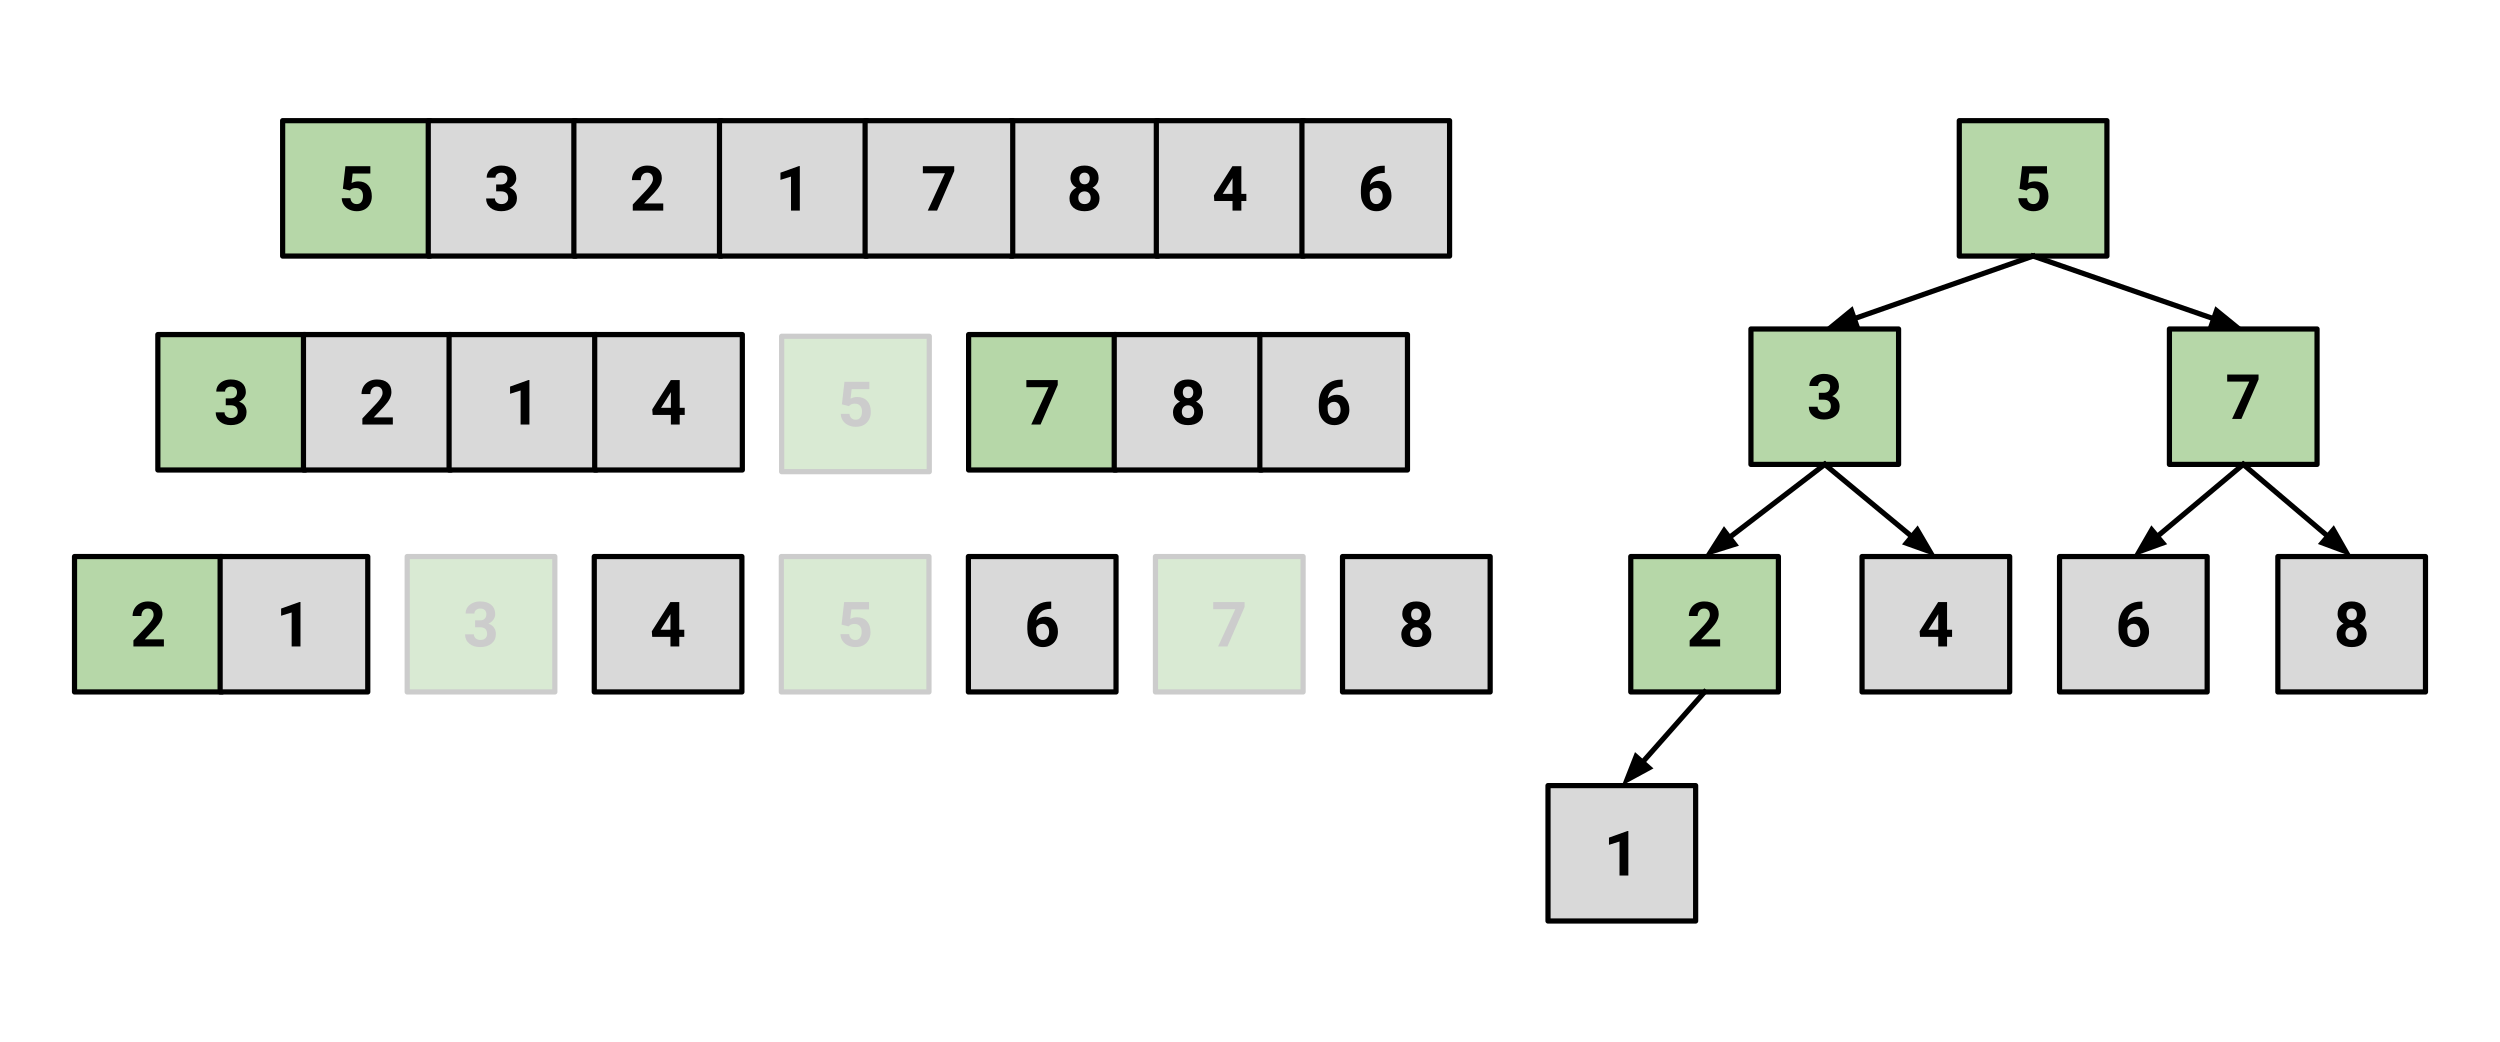 <svg version="1.1" viewBox="0.0 0.0 960.0 400.0" fill="none" stroke="none" stroke-linecap="square" stroke-miterlimit="10" xmlns:xlink="http://www.w3.org/1999/xlink" xmlns="http://www.w3.org/2000/svg"><clipPath id="p.0"><path d="m0 0l960.0 0l0 400.0l-960.0 0l0 -400.0z" clip-rule="nonzero"/></clipPath><g clip-path="url(#p.0)"><path fill="#000000" fill-opacity="0.0" d="m0 0l960.0 0l0 400.0l-960.0 0z" fill-rule="evenodd"/><path fill="#b6d7a8" d="m108.533 46.331l56.693 0l0 52l-56.693 0z" fill-rule="evenodd"/><path stroke="#000000" stroke-width="2.0" stroke-linejoin="round" stroke-linecap="butt" d="m108.533 46.331l56.693 0l0 52l-56.693 0z" fill-rule="evenodd"/><path fill="#000000" d="m131.666 72.48l0.984 -8.672l9.562 0l0 2.828l-6.797 0l-0.422 3.656q1.219 -0.641 2.578 -0.641q2.438 0 3.812 1.516q1.391 1.516 1.391 4.234q0 1.641 -0.703 2.953q-0.703 1.312 -2.0 2.031q-1.297 0.719 -3.062 0.719q-1.547 0 -2.875 -0.625q-1.328 -0.625 -2.094 -1.766q-0.766 -1.141 -0.812 -2.594l3.344 0q0.109 1.062 0.75 1.656q0.641 0.594 1.672 0.594q1.141 0 1.766 -0.828q0.625 -0.828 0.625 -2.328q0 -1.453 -0.719 -2.219q-0.719 -0.781 -2.031 -0.781q-1.203 0 -1.953 0.625l-0.328 0.312l-2.688 -0.672z" fill-rule="nonzero"/><path fill="#d9d9d9" d="m164.449 46.331l56.693 0l0 52l-56.693 0z" fill-rule="evenodd"/><path stroke="#000000" stroke-width="2.0" stroke-linejoin="round" stroke-linecap="butt" d="m164.449 46.331l56.693 0l0 52l-56.693 0z" fill-rule="evenodd"/><path fill="#000000" d="m190.52 70.839l1.797 0q1.297 0 1.906 -0.641q0.625 -0.656 0.625 -1.719q0 -1.031 -0.609 -1.594q-0.609 -0.578 -1.688 -0.578q-0.984 0 -1.641 0.531q-0.656 0.531 -0.656 1.391l-3.375 0q0 -1.344 0.719 -2.406q0.719 -1.062 2.016 -1.656q1.297 -0.594 2.844 -0.594q2.719 0 4.25 1.297q1.531 1.297 1.531 3.562q0 1.172 -0.719 2.156q-0.703 0.984 -1.875 1.516q1.453 0.516 2.156 1.547q0.703 1.031 0.703 2.438q0 2.266 -1.656 3.641q-1.656 1.375 -4.391 1.375q-2.547 0 -4.172 -1.344q-1.625 -1.359 -1.625 -3.562l3.391 0q0 0.953 0.719 1.562q0.719 0.609 1.781 0.609q1.203 0 1.891 -0.641q0.688 -0.641 0.688 -1.688q0 -2.562 -2.812 -2.562l-1.797 0l0 -2.641z" fill-rule="nonzero"/><path fill="#d9d9d9" d="m220.365 46.331l56.693 0l0 52l-56.693 0z" fill-rule="evenodd"/><path stroke="#000000" stroke-width="2.0" stroke-linejoin="round" stroke-linecap="butt" d="m220.365 46.331l56.693 0l0 52l-56.693 0z" fill-rule="evenodd"/><path fill="#000000" d="m254.686 80.871l-11.703 0l0 -2.328l5.531 -5.875q1.125 -1.25 1.672 -2.172q0.547 -0.922 0.547 -1.75q0 -1.141 -0.578 -1.781q-0.562 -0.656 -1.641 -0.656q-1.141 0 -1.812 0.797q-0.656 0.781 -0.656 2.062l-3.391 0q0 -1.547 0.734 -2.828q0.75 -1.297 2.109 -2.031q1.359 -0.734 3.078 -0.734q2.641 0 4.094 1.266q1.469 1.266 1.469 3.578q0 1.266 -0.656 2.578q-0.656 1.312 -2.25 3.047l-3.891 4.094l7.344 0l0 2.734z" fill-rule="nonzero"/><path fill="#d9d9d9" d="m276.281 46.331l56.693 0l0 52l-56.693 0z" fill-rule="evenodd"/><path stroke="#000000" stroke-width="2.0" stroke-linejoin="round" stroke-linecap="butt" d="m276.281 46.331l56.693 0l0 52l-56.693 0z" fill-rule="evenodd"/><path fill="#000000" d="m307.133 80.871l-3.391 0l0 -13.062l-4.047 1.266l0 -2.766l7.078 -2.531l0.359 0l0 17.094z" fill-rule="nonzero"/><path fill="#d9d9d9" d="m388.113 46.331l56.693 0l0 52l-56.693 0z" fill-rule="evenodd"/><path stroke="#000000" stroke-width="2.0" stroke-linejoin="round" stroke-linecap="butt" d="m388.113 46.331l56.693 0l0 52l-56.693 0z" fill-rule="evenodd"/><path fill="#000000" d="m421.856 68.339q0 1.25 -0.625 2.219q-0.609 0.953 -1.703 1.516q1.234 0.609 1.953 1.656q0.734 1.047 0.734 2.469q0 2.266 -1.547 3.594q-1.547 1.312 -4.203 1.312q-2.656 0 -4.219 -1.328q-1.562 -1.328 -1.562 -3.578q0 -1.422 0.719 -2.469q0.734 -1.062 1.969 -1.656q-1.094 -0.562 -1.703 -1.516q-0.609 -0.969 -0.609 -2.219q0 -2.172 1.453 -3.469q1.453 -1.297 3.938 -1.297q2.484 0 3.938 1.281q1.469 1.281 1.469 3.484zm-3.031 7.609q0 -1.109 -0.656 -1.781q-0.641 -0.672 -1.719 -0.672q-1.078 0 -1.734 0.672q-0.641 0.656 -0.641 1.781q0 1.094 0.625 1.766q0.641 0.656 1.766 0.656q1.109 0 1.734 -0.641q0.625 -0.641 0.625 -1.781zm-0.359 -7.438q0 -1.0 -0.531 -1.594q-0.516 -0.609 -1.484 -0.609q-0.938 0 -1.469 0.594q-0.531 0.578 -0.531 1.609q0 1.016 0.531 1.641q0.531 0.609 1.484 0.609q0.969 0 1.484 -0.609q0.516 -0.625 0.516 -1.641z" fill-rule="nonzero"/><path fill="#d9d9d9" d="m444.029 46.331l56.693 0l0 52l-56.693 0z" fill-rule="evenodd"/><path stroke="#000000" stroke-width="2.0" stroke-linejoin="round" stroke-linecap="butt" d="m444.029 46.331l56.693 0l0 52l-56.693 0z" fill-rule="evenodd"/><path fill="#000000" d="m476.678 74.449l1.922 0l0 2.734l-1.922 0l0 3.688l-3.391 0l0 -3.688l-7.0 0l-0.156 -2.141l7.125 -11.234l3.422 0l0 10.641zm-7.172 0l3.781 0l0 -6.031l-0.219 0.391l-3.562 5.641z" fill-rule="nonzero"/><path fill="#d9d9d9" d="m499.945 46.331l56.693 0l0 52l-56.693 0z" fill-rule="evenodd"/><path stroke="#000000" stroke-width="2.0" stroke-linejoin="round" stroke-linecap="butt" d="m499.945 46.331l56.693 0l0 52l-56.693 0z" fill-rule="evenodd"/><path fill="#000000" d="m531.75 63.636l0 2.781l-0.328 0q-2.297 0.031 -3.703 1.203q-1.391 1.156 -1.672 3.219q1.359 -1.391 3.438 -1.391q2.219 0 3.531 1.594q1.312 1.594 1.312 4.203q0 1.656 -0.719 3.016q-0.719 1.344 -2.047 2.094q-1.312 0.75 -2.969 0.75q-2.703 0 -4.359 -1.875q-1.656 -1.875 -1.656 -5.0l0 -1.219q0 -2.781 1.047 -4.906q1.047 -2.125 3.016 -3.297q1.969 -1.172 4.547 -1.172l0.562 0zm-3.297 8.531q-0.828 0 -1.5 0.438q-0.656 0.422 -0.969 1.125l0 1.031q0 1.703 0.656 2.656q0.672 0.953 1.875 0.953q1.094 0 1.766 -0.859q0.672 -0.859 0.672 -2.234q0 -1.391 -0.688 -2.25q-0.672 -0.859 -1.812 -0.859z" fill-rule="nonzero"/><path fill="#d9d9d9" d="m332.197 46.331l56.693 0l0 52l-56.693 0z" fill-rule="evenodd"/><path stroke="#000000" stroke-width="2.0" stroke-linejoin="round" stroke-linecap="butt" d="m332.197 46.331l56.693 0l0 52l-56.693 0z" fill-rule="evenodd"/><path fill="#000000" d="m366.424 65.699l-6.594 15.172l-3.578 0l6.609 -14.328l-8.484 0l0 -2.734l12.047 0l0 1.891z" fill-rule="nonzero"/><path fill="#b6d7a8" d="m60.614 128.472l56.693 0l0 52.0l-56.693 0z" fill-rule="evenodd"/><path stroke="#000000" stroke-width="2.0" stroke-linejoin="round" stroke-linecap="butt" d="m60.614 128.472l56.693 0l0 52.0l-56.693 0z" fill-rule="evenodd"/><path fill="#000000" d="m86.685 152.981l1.797 0q1.297 0 1.906 -0.641q0.625 -0.656 0.625 -1.719q0 -1.031 -0.609 -1.594q-0.609 -0.578 -1.688 -0.578q-0.984 0 -1.641 0.531q-0.656 0.531 -0.656 1.391l-3.375 0q0 -1.344 0.719 -2.406q0.719 -1.062 2.016 -1.656q1.297 -0.594 2.844 -0.594q2.719 0 4.25 1.297q1.531 1.297 1.531 3.562q0 1.172 -0.719 2.156q-0.703 0.984 -1.875 1.516q1.453 0.516 2.156 1.547q0.703 1.031 0.703 2.438q0 2.266 -1.656 3.641q-1.656 1.375 -4.391 1.375q-2.547 0 -4.172 -1.344q-1.625 -1.359 -1.625 -3.562l3.391 0q0 0.953 0.719 1.562q0.719 0.609 1.781 0.609q1.203 0 1.891 -0.641q0.688 -0.641 0.688 -1.688q0 -2.562 -2.812 -2.562l-1.797 0l0 -2.641z" fill-rule="nonzero"/><path fill="#d9d9d9" d="m116.53 128.472l56.693 0l0 52.0l-56.693 0z" fill-rule="evenodd"/><path stroke="#000000" stroke-width="2.0" stroke-linejoin="round" stroke-linecap="butt" d="m116.53 128.472l56.693 0l0 52.0l-56.693 0z" fill-rule="evenodd"/><path fill="#000000" d="m150.851 163.012l-11.703 0l0 -2.328l5.531 -5.875q1.125 -1.25 1.672 -2.172q0.547 -0.922 0.547 -1.75q0 -1.141 -0.578 -1.781q-0.562 -0.656 -1.641 -0.656q-1.141 0 -1.812 0.797q-0.656 0.781 -0.656 2.062l-3.391 0q0 -1.547 0.734 -2.828q0.75 -1.297 2.109 -2.031q1.359 -0.734 3.078 -0.734q2.641 0 4.094 1.266q1.469 1.266 1.469 3.578q0 1.266 -0.656 2.578q-0.656 1.312 -2.25 3.047l-3.891 4.094l7.344 0l0 2.734z" fill-rule="nonzero"/><path fill="#d9d9d9" d="m172.446 128.472l56.693 0l0 52.0l-56.693 0z" fill-rule="evenodd"/><path stroke="#000000" stroke-width="2.0" stroke-linejoin="round" stroke-linecap="butt" d="m172.446 128.472l56.693 0l0 52.0l-56.693 0z" fill-rule="evenodd"/><path fill="#000000" d="m203.299 163.012l-3.391 0l0 -13.062l-4.047 1.266l0 -2.766l7.078 -2.531l0.359 0l0 17.094z" fill-rule="nonzero"/><path fill="#d9d9d9" d="m228.362 128.472l56.693 0l0 52.0l-56.693 0z" fill-rule="evenodd"/><path stroke="#000000" stroke-width="2.0" stroke-linejoin="round" stroke-linecap="butt" d="m228.362 128.472l56.693 0l0 52.0l-56.693 0z" fill-rule="evenodd"/><path fill="#000000" d="m261.011 156.591l1.922 0l0 2.734l-1.922 0l0 3.688l-3.391 0l0 -3.688l-7 0l-0.156 -2.141l7.125 -11.234l3.422 0l0 10.641zm-7.172 0l3.781 0l0 -6.031l-0.219 0.391l-3.562 5.641z" fill-rule="nonzero"/><path fill="#b6d7a8" d="m371.945 128.472l56.693 0l0 52.0l-56.693 0z" fill-rule="evenodd"/><path stroke="#000000" stroke-width="2.0" stroke-linejoin="round" stroke-linecap="butt" d="m371.945 128.472l56.693 0l0 52.0l-56.693 0z" fill-rule="evenodd"/><path fill="#000000" d="m406.172 147.841l-6.594 15.172l-3.578 0l6.609 -14.328l-8.484 0l0 -2.734l12.047 0l0 1.891z" fill-rule="nonzero"/><path fill="#d9d9d9" d="m427.861 128.472l56.693 0l0 52.0l-56.693 0z" fill-rule="evenodd"/><path stroke="#000000" stroke-width="2.0" stroke-linejoin="round" stroke-linecap="butt" d="m427.861 128.472l56.693 0l0 52.0l-56.693 0z" fill-rule="evenodd"/><path fill="#000000" d="m461.604 150.481q0 1.25 -0.625 2.219q-0.609 0.953 -1.703 1.516q1.234 0.609 1.953 1.656q0.734 1.047 0.734 2.469q0 2.266 -1.547 3.594q-1.547 1.312 -4.203 1.312q-2.656 0 -4.219 -1.328q-1.562 -1.328 -1.562 -3.578q0 -1.422 0.719 -2.469q0.734 -1.062 1.969 -1.656q-1.094 -0.562 -1.703 -1.516q-0.609 -0.969 -0.609 -2.219q0 -2.172 1.453 -3.469q1.453 -1.297 3.938 -1.297q2.484 0 3.938 1.281q1.469 1.281 1.469 3.484zm-3.031 7.609q0 -1.109 -0.656 -1.781q-0.641 -0.672 -1.719 -0.672q-1.078 0 -1.734 0.672q-0.641 0.656 -0.641 1.781q0 1.094 0.625 1.766q0.641 0.656 1.766 0.656q1.109 0 1.734 -0.641q0.625 -0.641 0.625 -1.781zm-0.359 -7.438q0 -1.0 -0.531 -1.594q-0.516 -0.609 -1.484 -0.609q-0.938 0 -1.469 0.594q-0.531 0.578 -0.531 1.609q0 1.016 0.531 1.641q0.531 0.609 1.484 0.609q0.969 0 1.484 -0.609q0.516 -0.625 0.516 -1.641z" fill-rule="nonzero"/><path fill="#d9d9d9" d="m483.777 128.472l56.693 0l0 52.0l-56.693 0z" fill-rule="evenodd"/><path stroke="#000000" stroke-width="2.0" stroke-linejoin="round" stroke-linecap="butt" d="m483.777 128.472l56.693 0l0 52.0l-56.693 0z" fill-rule="evenodd"/><path fill="#000000" d="m515.582 145.778l0 2.781l-0.328 0q-2.297 0.031 -3.703 1.203q-1.391 1.156 -1.672 3.219q1.359 -1.391 3.438 -1.391q2.219 0 3.531 1.594q1.312 1.594 1.312 4.203q0 1.656 -0.719 3.016q-0.719 1.344 -2.047 2.094q-1.312 0.75 -2.969 0.75q-2.703 0 -4.359 -1.875q-1.656 -1.875 -1.656 -5.0l0 -1.219q0 -2.781 1.047 -4.906q1.047 -2.125 3.016 -3.297q1.969 -1.172 4.547 -1.172l0.562 0zm-3.297 8.531q-0.828 0 -1.5 0.438q-0.656 0.422 -0.969 1.125l0 1.031q0 1.703 0.656 2.656q0.672 0.953 1.875 0.953q1.094 0 1.766 -0.859q0.672 -0.859 0.672 -2.234q0 -1.391 -0.688 -2.25q-0.672 -0.859 -1.812 -0.859z" fill-rule="nonzero"/><path fill="#b6d7a8" d="m28.614 213.709l56.693 0l0 52.0l-56.693 0z" fill-rule="evenodd"/><path stroke="#000000" stroke-width="2.0" stroke-linejoin="round" stroke-linecap="butt" d="m28.614 213.709l56.693 0l0 52.0l-56.693 0z" fill-rule="evenodd"/><path fill="#000000" d="m62.935 248.249l-11.703 0l0 -2.328l5.531 -5.875q1.125 -1.25 1.672 -2.172q0.547 -0.922 0.547 -1.75q0 -1.141 -0.578 -1.781q-0.562 -0.656 -1.641 -0.656q-1.141 0 -1.812 0.797q-0.656 0.781 -0.656 2.062l-3.391 0q0 -1.547 0.734 -2.828q0.75 -1.297 2.109 -2.031q1.359 -0.734 3.078 -0.734q2.641 0 4.094 1.266q1.469 1.266 1.469 3.578q0 1.266 -0.656 2.578q-0.656 1.312 -2.25 3.047l-3.891 4.094l7.344 0l0 2.734z" fill-rule="nonzero"/><path fill="#d9d9d9" d="m84.53 213.709l56.693 0l0 52.0l-56.693 0z" fill-rule="evenodd"/><path stroke="#000000" stroke-width="2.0" stroke-linejoin="round" stroke-linecap="butt" d="m84.53 213.709l56.693 0l0 52.0l-56.693 0z" fill-rule="evenodd"/><path fill="#000000" d="m115.383 248.249l-3.391 0l0 -13.062l-4.047 1.266l0 -2.766l7.078 -2.531l0.359 0l0 17.094z" fill-rule="nonzero"/><path fill="#d9d9d9" d="m228.196 213.709l56.693 0l0 52.0l-56.693 0z" fill-rule="evenodd"/><path stroke="#000000" stroke-width="2.0" stroke-linejoin="round" stroke-linecap="butt" d="m228.196 213.709l56.693 0l0 52.0l-56.693 0z" fill-rule="evenodd"/><path fill="#000000" d="m260.845 241.828l1.922 0l0 2.734l-1.922 0l0 3.688l-3.391 0l0 -3.688l-7.0 0l-0.156 -2.141l7.125 -11.234l3.422 0l0 10.641zm-7.172 0l3.781 0l0 -6.031l-0.219 0.391l-3.562 5.641z" fill-rule="nonzero"/><path fill="#d9d9d9" d="m371.862 213.709l56.693 0l0 52.0l-56.693 0z" fill-rule="evenodd"/><path stroke="#000000" stroke-width="2.0" stroke-linejoin="round" stroke-linecap="butt" d="m371.862 213.709l56.693 0l0 52.0l-56.693 0z" fill-rule="evenodd"/><path fill="#000000" d="m403.667 231.015l0 2.781l-0.328 0q-2.297 0.031 -3.703 1.203q-1.391 1.156 -1.672 3.219q1.359 -1.391 3.438 -1.391q2.219 0 3.531 1.594q1.312 1.594 1.312 4.203q0 1.656 -0.719 3.016q-0.719 1.344 -2.047 2.094q-1.312 0.75 -2.969 0.75q-2.703 0 -4.359 -1.875q-1.656 -1.875 -1.656 -5.0l0 -1.219q0 -2.781 1.047 -4.906q1.047 -2.125 3.016 -3.297q1.969 -1.172 4.547 -1.172l0.562 0zm-3.297 8.531q-0.828 0 -1.5 0.438q-0.656 0.422 -0.969 1.125l0 1.031q0 1.703 0.656 2.656q0.672 0.953 1.875 0.953q1.094 0 1.766 -0.859q0.672 -0.859 0.672 -2.234q0 -1.391 -0.688 -2.25q-0.672 -0.859 -1.812 -0.859z" fill-rule="nonzero"/><path fill="#d9d9d9" d="m515.528 213.709l56.693 0l0 52.0l-56.693 0z" fill-rule="evenodd"/><path stroke="#000000" stroke-width="2.0" stroke-linejoin="round" stroke-linecap="butt" d="m515.528 213.709l56.693 0l0 52.0l-56.693 0z" fill-rule="evenodd"/><path fill="#000000" d="m549.271 235.718q0 1.25 -0.625 2.219q-0.609 0.953 -1.703 1.516q1.234 0.609 1.953 1.656q0.734 1.047 0.734 2.469q0 2.266 -1.547 3.594q-1.547 1.312 -4.203 1.312q-2.656 0 -4.219 -1.328q-1.562 -1.328 -1.562 -3.578q0 -1.422 0.719 -2.469q0.734 -1.062 1.969 -1.656q-1.094 -0.562 -1.703 -1.516q-0.609 -0.969 -0.609 -2.219q0 -2.172 1.453 -3.469q1.453 -1.297 3.938 -1.297q2.484 0 3.938 1.281q1.469 1.281 1.469 3.484zm-3.031 7.609q0 -1.109 -0.656 -1.781q-0.641 -0.672 -1.719 -0.672q-1.078 0 -1.734 0.672q-0.641 0.656 -0.641 1.781q0 1.094 0.625 1.766q0.641 0.656 1.766 0.656q1.109 0 1.734 -0.641q0.625 -0.641 0.625 -1.781zm-0.359 -7.438q0 -1.0 -0.531 -1.594q-0.516 -0.609 -1.484 -0.609q-0.938 0 -1.469 0.594q-0.531 0.578 -0.531 1.609q0 1.016 0.531 1.641q0.531 0.609 1.484 0.609q0.969 0 1.484 -0.609q0.516 -0.625 0.516 -1.641z" fill-rule="nonzero"/><path fill="#d9ead3" d="m300.152 129.127l56.693 0l0 52.0l-56.693 0z" fill-rule="evenodd"/><path stroke="#cccccc" stroke-width="2.0" stroke-linejoin="round" stroke-linecap="butt" d="m300.152 129.127l56.693 0l0 52.0l-56.693 0z" fill-rule="evenodd"/><path fill="#cccccc" d="m323.286 155.276l0.984 -8.672l9.562 0l0 2.828l-6.797 0l-0.422 3.656q1.219 -0.641 2.578 -0.641q2.438 0 3.812 1.516q1.391 1.516 1.391 4.234q0 1.641 -0.703 2.953q-0.703 1.312 -2.0 2.031q-1.297 0.719 -3.062 0.719q-1.547 0 -2.875 -0.625q-1.328 -0.625 -2.094 -1.766q-0.766 -1.141 -0.812 -2.594l3.344 0q0.109 1.062 0.75 1.656q0.641 0.594 1.672 0.594q1.141 0 1.766 -0.828q0.625 -0.828 0.625 -2.328q0 -1.453 -0.719 -2.219q-0.719 -0.781 -2.031 -0.781q-1.203 0 -1.953 0.625l-0.328 0.312l-2.688 -0.672z" fill-rule="nonzero"/><path fill="#d9ead3" d="m156.363 213.709l56.693 0l0 52.0l-56.693 0z" fill-rule="evenodd"/><path stroke="#cccccc" stroke-width="2.0" stroke-linejoin="round" stroke-linecap="butt" d="m156.363 213.709l56.693 0l0 52.0l-56.693 0z" fill-rule="evenodd"/><path fill="#cccccc" d="m182.434 238.218l1.797 0q1.297 0 1.906 -0.641q0.625 -0.656 0.625 -1.719q0 -1.031 -0.609 -1.594q-0.609 -0.578 -1.688 -0.578q-0.984 0 -1.641 0.531q-0.656 0.531 -0.656 1.391l-3.375 0q0 -1.344 0.719 -2.406q0.719 -1.062 2.016 -1.656q1.297 -0.594 2.844 -0.594q2.719 0 4.25 1.297q1.531 1.297 1.531 3.562q0 1.172 -0.719 2.156q-0.703 0.984 -1.875 1.516q1.453 0.516 2.156 1.547q0.703 1.031 0.703 2.438q0 2.266 -1.656 3.641q-1.656 1.375 -4.391 1.375q-2.547 0 -4.172 -1.344q-1.625 -1.359 -1.625 -3.562l3.391 0q0 0.953 0.719 1.562q0.719 0.609 1.781 0.609q1.203 0 1.891 -0.641q0.688 -0.641 0.688 -1.688q0 -2.562 -2.812 -2.562l-1.797 0l0 -2.641z" fill-rule="nonzero"/><path fill="#d9ead3" d="m300.029 213.709l56.693 0l0 52.0l-56.693 0z" fill-rule="evenodd"/><path stroke="#cccccc" stroke-width="2.0" stroke-linejoin="round" stroke-linecap="butt" d="m300.029 213.709l56.693 0l0 52.0l-56.693 0z" fill-rule="evenodd"/><path fill="#cccccc" d="m323.163 239.859l0.984 -8.672l9.562 0l0 2.828l-6.797 0l-0.422 3.656q1.219 -0.641 2.578 -0.641q2.438 0 3.812 1.516q1.391 1.516 1.391 4.234q0 1.641 -0.703 2.953q-0.703 1.312 -2.0 2.031q-1.297 0.719 -3.062 0.719q-1.547 0 -2.875 -0.625q-1.328 -0.625 -2.094 -1.766q-0.766 -1.141 -0.812 -2.594l3.344 0q0.109 1.062 0.75 1.656q0.641 0.594 1.672 0.594q1.141 0 1.766 -0.828q0.625 -0.828 0.625 -2.328q0 -1.453 -0.719 -2.219q-0.719 -0.781 -2.031 -0.781q-1.203 0 -1.953 0.625l-0.328 0.312l-2.688 -0.672z" fill-rule="nonzero"/><path fill="#d9ead3" d="m443.695 213.709l56.693 0l0 52.0l-56.693 0z" fill-rule="evenodd"/><path stroke="#cccccc" stroke-width="2.0" stroke-linejoin="round" stroke-linecap="butt" d="m443.695 213.709l56.693 0l0 52.0l-56.693 0z" fill-rule="evenodd"/><path fill="#cccccc" d="m477.922 233.078l-6.594 15.172l-3.578 0l6.609 -14.328l-8.484 0l0 -2.734l12.047 0l0 1.891z" fill-rule="nonzero"/><path fill="#b6d7a8" d="m752.362 46.331l56.693 0l0 52l-56.693 0z" fill-rule="evenodd"/><path stroke="#000000" stroke-width="2.0" stroke-linejoin="round" stroke-linecap="butt" d="m752.362 46.331l56.693 0l0 52l-56.693 0z" fill-rule="evenodd"/><path fill="#000000" d="m775.496 72.48l0.984 -8.672l9.562 0l0 2.828l-6.797 0l-0.422 3.656q1.219 -0.641 2.578 -0.641q2.438 0 3.812 1.516q1.391 1.516 1.391 4.234q0 1.641 -0.703 2.953q-0.703 1.312 -2.0 2.031q-1.297 0.719 -3.062 0.719q-1.547 0 -2.875 -0.625q-1.328 -0.625 -2.094 -1.766q-0.766 -1.141 -0.812 -2.594l3.344 0q0.109 1.062 0.75 1.656q0.641 0.594 1.672 0.594q1.141 0 1.766 -0.828q0.625 -0.828 0.625 -2.328q0 -1.453 -0.719 -2.219q-0.719 -0.781 -2.031 -0.781q-1.203 0 -1.953 0.625l-0.328 0.312l-2.688 -0.672z" fill-rule="nonzero"/><path fill="#b6d7a8" d="m672.362 126.331l56.693 0l0 52l-56.693 0z" fill-rule="evenodd"/><path stroke="#000000" stroke-width="2.0" stroke-linejoin="round" stroke-linecap="butt" d="m672.362 126.331l56.693 0l0 52l-56.693 0z" fill-rule="evenodd"/><path fill="#000000" d="m698.433 150.839l1.797 0q1.297 0 1.906 -0.641q0.625 -0.656 0.625 -1.719q0 -1.031 -0.609 -1.594q-0.609 -0.578 -1.688 -0.578q-0.984 0 -1.641 0.531q-0.656 0.531 -0.656 1.391l-3.375 0q0 -1.344 0.719 -2.406q0.719 -1.062 2.016 -1.656q1.297 -0.594 2.844 -0.594q2.719 0 4.25 1.297q1.531 1.297 1.531 3.562q0 1.172 -0.719 2.156q-0.703 0.984 -1.875 1.516q1.453 0.516 2.156 1.547q0.703 1.031 0.703 2.438q0 2.266 -1.656 3.641q-1.656 1.375 -4.391 1.375q-2.547 0 -4.172 -1.344q-1.625 -1.359 -1.625 -3.562l3.391 0q0 0.953 0.719 1.562q0.719 0.609 1.781 0.609q1.203 0 1.891 -0.641q0.688 -0.641 0.688 -1.688q0 -2.562 -2.812 -2.562l-1.797 0l0 -2.641z" fill-rule="nonzero"/><path fill="#000000" fill-opacity="0.0" d="m780.709 98.331l-80.0 28.0" fill-rule="evenodd"/><path stroke="#000000" stroke-width="2.0" stroke-linejoin="round" stroke-linecap="butt" d="m780.709 98.331l-68.674 24.036" fill-rule="evenodd"/><path fill="#000000" stroke="#000000" stroke-width="2.0" stroke-linecap="butt" d="m710.944 119.249l-7.475 6.116l9.658 0.12z" fill-rule="evenodd"/><path fill="#b6d7a8" d="m833.055 126.331l56.693 0l0 52l-56.693 0z" fill-rule="evenodd"/><path stroke="#000000" stroke-width="2.0" stroke-linejoin="round" stroke-linecap="butt" d="m833.055 126.331l56.693 0l0 52l-56.693 0z" fill-rule="evenodd"/><path fill="#000000" d="m867.283 145.699l-6.594 15.172l-3.578 0l6.609 -14.328l-8.484 0l0 -2.734l12.047 0l0 1.891z" fill-rule="nonzero"/><path fill="#000000" fill-opacity="0.0" d="m780.709 98.331l80.693 28.0" fill-rule="evenodd"/><path stroke="#000000" stroke-width="2.0" stroke-linejoin="round" stroke-linecap="butt" d="m780.709 98.331l69.356 24.066" fill-rule="evenodd"/><path fill="#000000" stroke="#000000" stroke-width="2.0" stroke-linecap="butt" d="m848.982 125.518l9.658 -0.146l-7.492 -6.096z" fill-rule="evenodd"/><path fill="#b6d7a8" d="m626.215 213.709l56.693 0l0 52l-56.693 0z" fill-rule="evenodd"/><path stroke="#000000" stroke-width="2.0" stroke-linejoin="round" stroke-linecap="butt" d="m626.215 213.709l56.693 0l0 52l-56.693 0z" fill-rule="evenodd"/><path fill="#000000" d="m660.536 248.249l-11.703 0l0 -2.328l5.531 -5.875q1.125 -1.25 1.672 -2.172q0.547 -0.922 0.547 -1.75q0 -1.141 -0.578 -1.781q-0.562 -0.656 -1.641 -0.656q-1.141 0 -1.812 0.797q-0.656 0.781 -0.656 2.062l-3.391 0q0 -1.547 0.734 -2.828q0.75 -1.297 2.109 -2.031q1.359 -0.734 3.078 -0.734q2.641 0 4.094 1.266q1.469 1.266 1.469 3.578q0 1.266 -0.656 2.578q-0.656 1.312 -2.25 3.047l-3.891 4.094l7.344 0l0 2.734z" fill-rule="nonzero"/><path fill="#000000" fill-opacity="0.0" d="m700.709 178.331l-46.142 35.37" fill-rule="evenodd"/><path stroke="#000000" stroke-width="2.0" stroke-linejoin="round" stroke-linecap="butt" d="m700.709 178.331l-36.618 28.07" fill-rule="evenodd"/><path fill="#000000" stroke="#000000" stroke-width="2.0" stroke-linecap="butt" d="m662.081 203.779l-5.194 8.144l9.213 -2.9z" fill-rule="evenodd"/><path fill="#d9d9d9" d="m715.026 213.709l56.693 0l0 52l-56.693 0z" fill-rule="evenodd"/><path stroke="#000000" stroke-width="2.0" stroke-linejoin="round" stroke-linecap="butt" d="m715.026 213.709l56.693 0l0 52l-56.693 0z" fill-rule="evenodd"/><path fill="#000000" d="m747.675 241.827l1.922 0l0 2.734l-1.922 0l0 3.688l-3.391 0l0 -3.688l-7.0 0l-0.156 -2.141l7.125 -11.234l3.422 0l0 10.641zm-7.172 0l3.781 0l0 -6.031l-0.219 0.391l-3.562 5.641z" fill-rule="nonzero"/><path fill="#000000" fill-opacity="0.0" d="m700.709 178.331l42.677 35.37" fill-rule="evenodd"/><path stroke="#000000" stroke-width="2.0" stroke-linejoin="round" stroke-linecap="butt" d="m700.709 178.331l33.438 27.713" fill-rule="evenodd"/><path fill="#000000" stroke="#000000" stroke-width="2.0" stroke-linecap="butt" d="m732.038 208.587l9.096 3.248l-4.88 -8.335z" fill-rule="evenodd"/><path fill="#d9d9d9" d="m790.86 213.709l56.693 0l0 52l-56.693 0z" fill-rule="evenodd"/><path stroke="#000000" stroke-width="2.0" stroke-linejoin="round" stroke-linecap="butt" d="m790.86 213.709l56.693 0l0 52l-56.693 0z" fill-rule="evenodd"/><path fill="#000000" d="m822.665 231.014l0 2.781l-0.328 0q-2.297 0.031 -3.703 1.203q-1.391 1.156 -1.672 3.219q1.359 -1.391 3.438 -1.391q2.219 0 3.531 1.594q1.312 1.594 1.312 4.203q0 1.656 -0.719 3.016q-0.719 1.344 -2.047 2.094q-1.312 0.75 -2.969 0.75q-2.703 0 -4.359 -1.875q-1.656 -1.875 -1.656 -5.0l0 -1.219q0 -2.781 1.047 -4.906q1.047 -2.125 3.016 -3.297q1.969 -1.172 4.547 -1.172l0.562 0zm-3.297 8.531q-0.828 0 -1.5 0.438q-0.656 0.422 -0.969 1.125l0 1.031q0 1.703 0.656 2.656q0.672 0.953 1.875 0.953q1.094 0 1.766 -0.859q0.672 -0.859 0.672 -2.234q0 -1.391 -0.688 -2.25q-0.672 -0.859 -1.812 -0.859z" fill-rule="nonzero"/><path fill="#000000" fill-opacity="0.0" d="m861.402 178.331l-42.205 35.37" fill-rule="evenodd"/><path stroke="#000000" stroke-width="2.0" stroke-linejoin="round" stroke-linecap="butt" d="m861.402 178.331l-33.008 27.662" fill-rule="evenodd"/><path fill="#000000" stroke="#000000" stroke-width="2.0" stroke-linecap="butt" d="m826.272 203.461l-4.834 8.362l9.078 -3.298z" fill-rule="evenodd"/><path fill="#d9d9d9" d="m874.693 213.709l56.693 0l0 52l-56.693 0z" fill-rule="evenodd"/><path stroke="#000000" stroke-width="2.0" stroke-linejoin="round" stroke-linecap="butt" d="m874.693 213.709l56.693 0l0 52l-56.693 0z" fill-rule="evenodd"/><path fill="#000000" d="m908.436 235.717q0 1.25 -0.625 2.219q-0.609 0.953 -1.703 1.516q1.234 0.609 1.953 1.656q0.734 1.047 0.734 2.469q0 2.266 -1.547 3.594q-1.547 1.312 -4.203 1.312q-2.656 0 -4.219 -1.328q-1.562 -1.328 -1.562 -3.578q0 -1.422 0.719 -2.469q0.734 -1.062 1.969 -1.656q-1.094 -0.562 -1.703 -1.516q-0.609 -0.969 -0.609 -2.219q0 -2.172 1.453 -3.469q1.453 -1.297 3.938 -1.297q2.484 0 3.938 1.281q1.469 1.281 1.469 3.484zm-3.031 7.609q0 -1.109 -0.656 -1.781q-0.641 -0.672 -1.719 -0.672q-1.078 0 -1.734 0.672q-0.641 0.656 -0.641 1.781q0 1.094 0.625 1.766q0.641 0.656 1.766 0.656q1.109 0 1.734 -0.641q0.625 -0.641 0.625 -1.781zm-0.359 -7.438q0 -1.0 -0.531 -1.594q-0.516 -0.609 -1.484 -0.609q-0.938 0 -1.469 0.594q-0.531 0.578 -0.531 1.609q0 1.016 0.531 1.641q0.531 0.609 1.484 0.609q0.969 0 1.484 -0.609q0.516 -0.625 0.516 -1.641z" fill-rule="nonzero"/><path fill="#000000" fill-opacity="0.0" d="m861.402 178.331l41.638 35.37" fill-rule="evenodd"/><path stroke="#000000" stroke-width="2.0" stroke-linejoin="round" stroke-linecap="butt" d="m861.402 178.331l32.492 27.601" fill-rule="evenodd"/><path fill="#000000" stroke="#000000" stroke-width="2.0" stroke-linecap="butt" d="m891.755 208.45l9.056 3.358l-4.779 -8.394z" fill-rule="evenodd"/><path fill="#d9d9d9" d="m594.433 301.667l56.693 0l0 52.0l-56.693 0z" fill-rule="evenodd"/><path stroke="#000000" stroke-width="2.0" stroke-linejoin="round" stroke-linecap="butt" d="m594.433 301.667l56.693 0l0 52.0l-56.693 0z" fill-rule="evenodd"/><path fill="#000000" d="m625.285 336.207l-3.391 0l0 -13.062l-4.047 1.266l0 -2.766l7.078 -2.531l0.359 0l0 17.094z" fill-rule="nonzero"/><path fill="#000000" fill-opacity="0.0" d="m654.562 265.709l-31.78 35.969" fill-rule="evenodd"/><path stroke="#000000" stroke-width="2.0" stroke-linejoin="round" stroke-linecap="butt" d="m654.562 265.709l-23.834 26.976" fill-rule="evenodd"/><path fill="#000000" stroke="#000000" stroke-width="2.0" stroke-linecap="butt" d="m628.252 290.497l-3.534 8.989l8.485 -4.614z" fill-rule="evenodd"/></g></svg>